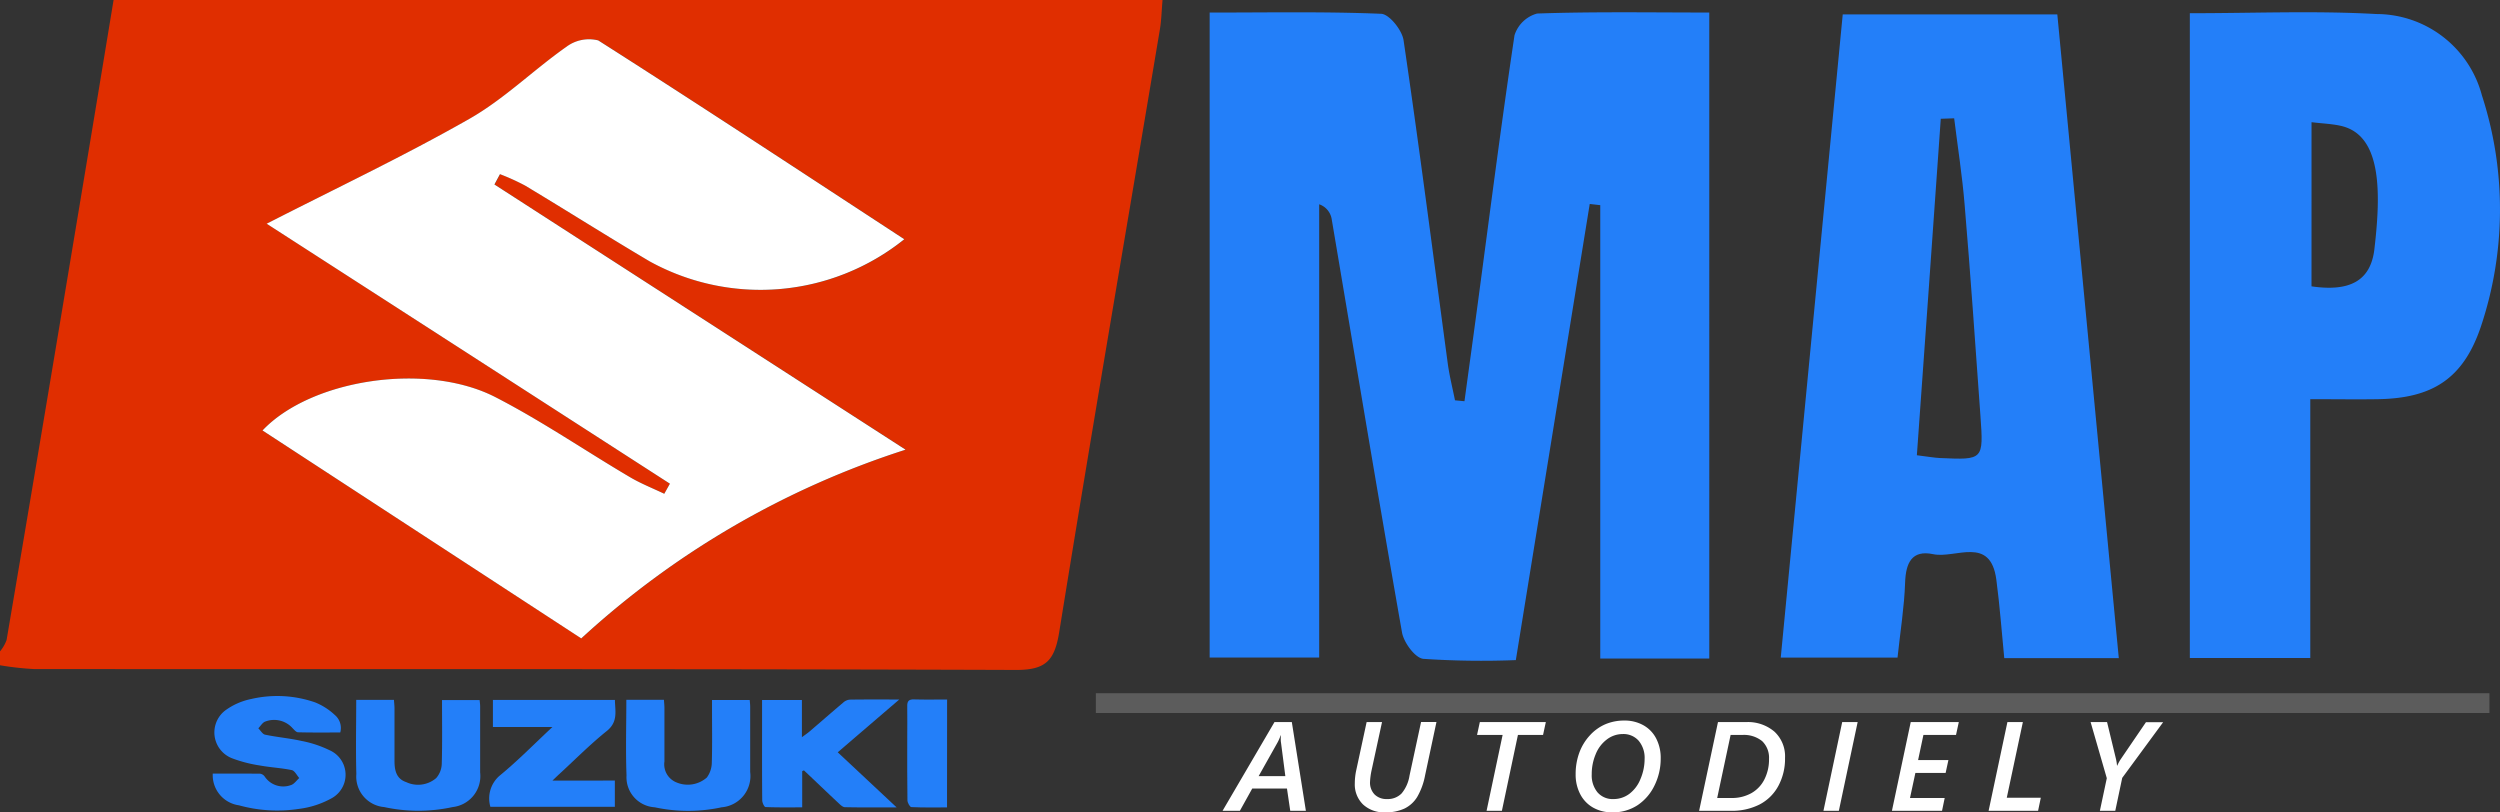 <svg id="homelink" xmlns="http://www.w3.org/2000/svg" width="126.317" height="41.045" viewBox="0 0 126.317 41.045">
  <rect x="0" y="0" width="126.317" height="41.045" fill="#333333" stroke="none"/>
  <g id="Group_1" data-name="Group 1">
    <path id="Path_1" data-name="Path 1" d="M59,154.091v-.7a1.965,1.965,0,0,0,.333-.576q1.616-9.517,3.2-19.038,1.11-6.64,2.206-13.3h53c-.048.559-.056,1.023-.132,1.476-1.7,10.152-3.448,20.3-5.088,30.46-.233,1.447-.681,1.919-2.191,1.914-16.535-.058-33.071-.034-49.606-.044A15.422,15.422,0,0,1,59,154.091Zm33.848-9.175-.286.51c-.581-.279-1.185-.517-1.738-.843-2.266-1.34-4.45-2.833-6.786-4.036-3.507-1.8-9.332-.905-11.776,1.68l16.116,10.506a44.118,44.118,0,0,1,16.386-9.536L83.991,129.8l.28-.522a11.5,11.5,0,0,1,1.267.575c2.1,1.267,4.181,2.583,6.3,3.833a11.605,11.605,0,0,0,12.862-1.12c-5.173-3.381-10.293-6.753-15.463-10.046a1.906,1.906,0,0,0-1.6.315c-1.674,1.174-3.161,2.651-4.923,3.654-3.316,1.887-6.774,3.523-10.231,5.293Z" transform="translate(-59 -120.477)" fill="#e02e00"/>
    <path id="Path_3" data-name="Path 3" d="M117.274,148.523,96.9,135.388c3.457-1.77,6.916-3.406,10.231-5.293,1.762-1,3.25-2.48,4.923-3.654a1.906,1.906,0,0,1,1.6-.315c5.17,3.292,10.29,6.665,15.463,10.046a11.605,11.605,0,0,1-12.862,1.12c-2.115-1.25-4.191-2.566-6.3-3.833a11.509,11.509,0,0,0-1.267-.575l-.28.521,20.774,13.4a44.118,44.118,0,0,0-16.387,9.536L96.689,145.834c2.444-2.585,8.269-3.485,11.776-1.68,2.335,1.2,4.52,2.7,6.786,4.036.552.327,1.157.564,1.738.843Z" transform="translate(-83.426 -124.084)" fill="#fff"/>
    <g id="Group_2" data-name="Group 2" transform="translate(61.12 0.619)">
      <path id="Path_4" data-name="Path 4" d="M257.931,154.893h-5.509V131.987l-.532-.06c-1.238,7.64-2.476,15.28-3.734,23.047a44.334,44.334,0,0,1-4.675-.064c-.414-.045-.986-.822-1.076-1.335-1.226-6.962-2.378-13.937-3.557-20.907a.954.954,0,0,0-.628-.725v22.9h-5.534V122.256c2.952,0,5.812-.055,8.666.062.409.017,1.057.826,1.132,1.337.8,5.437,1.5,10.888,2.233,16.334.085.625.242,1.24.365,1.859l.479.046c.224-1.646.452-3.292.672-4.938.606-4.519,1.181-9.043,1.856-13.551a1.657,1.657,0,0,1,1.141-1.1c2.858-.1,5.72-.051,8.7-.051Z" transform="translate(-232.686 -122.24)" fill="#237ff9"/>
      <path id="Path_5" data-name="Path 5" d="M331.787,155.073H326c-.13-1.321-.225-2.647-.4-3.962-.295-2.244-2.064-1.054-3.19-1.291-1.081-.228-1.386.44-1.42,1.441-.041,1.221-.239,2.438-.383,3.785h-5.9c1.042-10.814,2.083-21.615,3.132-32.5h10.842Zm-10.2-10.251c.61.075.888.128,1.168.14,2.193.1,2.2.094,2.041-2.134-.255-3.561-.5-7.123-.8-10.681-.12-1.454-.348-2.9-.527-4.35l-.677.023C322.4,133.421,322,139.022,321.584,144.822Z" transform="translate(-285.851 -122.438)" fill="#237ff9"/>
      <path id="Path_6" data-name="Path 6" d="M373.423,122.284c3.235,0,6.338-.133,9.422.041a5.525,5.525,0,0,1,5.336,4.11,18.637,18.637,0,0,1-.068,11.731c-.885,2.578-2.425,3.573-5.171,3.619-1.049.018-2.1,0-3.433,0v13.077h-6.086Zm6.148,13.8c1.917.281,2.988-.266,3.177-1.878.334-2.854.384-5.76-1.69-6.23-.434-.1-.887-.114-1.486-.186Z" transform="translate(-323.898 -122.235)" fill="#237ff9"/>
    </g>
  </g>
  <g id="Group_3" data-name="Group 3" transform="translate(10.75 35.172)">
    <path id="Path_7" data-name="Path 7" d="M45.25,473.864c.8,0,1.593,0,2.39.006a.347.347,0,0,1,.232.141,1.126,1.126,0,0,0,1.324.436c.162-.045.285-.234.425-.357-.124-.138-.229-.367-.375-.4-.534-.112-1.086-.136-1.624-.236a6.849,6.849,0,0,1-1.4-.364,1.4,1.4,0,0,1-.346-2.412,3.334,3.334,0,0,1,1.309-.58,5.826,5.826,0,0,1,3.244.172,3.231,3.231,0,0,1,.991.636.859.859,0,0,1,.272.882c-.711,0-1.42.009-2.129-.01-.1,0-.2-.127-.285-.213a1.249,1.249,0,0,0-1.372-.33c-.14.045-.237.224-.354.342.115.112.215.3.348.323.609.126,1.233.18,1.839.316a5.635,5.635,0,0,1,1.408.466,1.354,1.354,0,0,1,.08,2.445,4.539,4.539,0,0,1-1.612.52,7.255,7.255,0,0,1-3.041-.179A1.538,1.538,0,0,1,45.25,473.864Z" transform="translate(-45.25 -469.95)" fill="#237ff9"/>
    <path id="Path_8" data-name="Path 8" d="M238.225,476.574V477.9h-6.289a1.518,1.518,0,0,1,.461-1.567c.906-.74,1.728-1.582,2.676-2.466h-3.009V472.5h6.165c.007.561.173,1.1-.412,1.571-.836.67-1.595,1.438-2.386,2.164-.1.09-.192.182-.36.342Z" transform="translate(-217.909 -472.307)" fill="#237ff9"/>
    <path id="Path_9" data-name="Path 9" d="M417.489,475.838v1.832c-.642,0-1.249.01-1.854-.015-.062,0-.164-.218-.166-.336-.012-1.236-.008-2.473-.008-3.71,0-.447,0-.893,0-1.364h2.013v1.881c.172-.128.279-.2.376-.281.569-.487,1.133-.981,1.705-1.464a.581.581,0,0,1,.323-.153c.8-.013,1.594-.007,2.515-.007l-1.563,1.34-1.546,1.327,2.976,2.784c-.949,0-1.78.008-2.611-.01-.113,0-.237-.124-.333-.214-.583-.545-1.16-1.1-1.738-1.645Z" transform="translate(-387.706 -472.049)" fill="#237ff9"/>
    <path id="Path_10" data-name="Path 10" d="M141.812,472.472h1.906c.01.147.027.291.028.435q0,1.331,0,2.661c0,.467.094.894.59,1.06a1.409,1.409,0,0,0,1.513-.2,1.141,1.141,0,0,0,.285-.73c.031-1.06.013-2.122.013-3.214h1.9c.009.1.026.211.026.318,0,1.112,0,2.224,0,3.336a1.575,1.575,0,0,1-1.393,1.752,8.122,8.122,0,0,1-3.454,0,1.546,1.546,0,0,1-1.408-1.668C141.784,474.99,141.812,473.753,141.812,472.472Z" transform="translate(-134.563 -472.283)" fill="#237ff9"/>
    <path id="Path_11" data-name="Path 11" d="M323.817,472.451h1.9c.009.147.024.279.025.412q0,1.349,0,2.7a.984.984,0,0,0,.6,1.058,1.463,1.463,0,0,0,1.541-.242,1.283,1.283,0,0,0,.251-.711c.029-.924.012-1.849.012-2.773v-.433h1.905c.009.117.023.226.023.334,0,1.1,0,2.2,0,3.3a1.585,1.585,0,0,1-1.442,1.786,8.014,8.014,0,0,1-3.38,0,1.52,1.52,0,0,1-1.426-1.609C323.779,475.01,323.817,473.749,323.817,472.451Z" transform="translate(-302.92 -472.264)" fill="#237ff9"/>
    <path id="Path_12" data-name="Path 12" d="M515.251,477.627c-.609,0-1.2.013-1.8-.016-.076,0-.2-.222-.2-.343-.016-1.024-.01-2.048-.01-3.072,0-.562.009-1.124,0-1.686-.006-.26.087-.349.349-.34.546.017,1.094.005,1.665.005Z" transform="translate(-478.151 -472.003)" fill="#237ff9"/>
  </g>
  <path id="Path_14" data-name="Path 14" d="M2.92-2.562,2.754-3.687H1L.375-2.562H-.5L2.123-7.044H3l.71,4.482ZM2.441-6.153v-.109l.006-.109H2.432a2.16,2.16,0,0,1-.147.344L1.322-4.312h1.35L2.454-6A.738.738,0,0,1,2.441-6.153ZM7.717-2.484a1.548,1.548,0,0,1-1.121-.4A1.412,1.412,0,0,1,6.182-3.95a3.177,3.177,0,0,1,.075-.672l.522-2.422h.778l-.522,2.41a3.542,3.542,0,0,0-.084.613.857.857,0,0,0,.231.634.845.845,0,0,0,.625.231.974.974,0,0,0,.739-.283,1.845,1.845,0,0,0,.4-.9l.584-2.71h.778L9.733-4.353a3.419,3.419,0,0,1-.4,1.094,1.551,1.551,0,0,1-.642.584A2.229,2.229,0,0,1,7.717-2.484Zm7.976-3.91H14.424l-.81,3.832H12.84l.81-3.832H12.358l.141-.65h3.335Zm5.945,1.185a3.064,3.064,0,0,1-.308,1.358,2.5,2.5,0,0,1-.852,1,2.251,2.251,0,0,1-1.291.367,1.912,1.912,0,0,1-.967-.241,1.641,1.641,0,0,1-.65-.681,2.125,2.125,0,0,1-.23-1,3.12,3.12,0,0,1,.184-1.088,2.609,2.609,0,0,1,.536-.88,2.282,2.282,0,0,1,.788-.564,2.418,2.418,0,0,1,.952-.184,1.93,1.93,0,0,1,.961.236,1.608,1.608,0,0,1,.649.672A2.129,2.129,0,0,1,21.638-5.209Zm-.813.028a1.344,1.344,0,0,0-.3-.92,1.022,1.022,0,0,0-.808-.339,1.32,1.32,0,0,0-.792.267,1.74,1.74,0,0,0-.572.752,2.583,2.583,0,0,0-.2,1.016,1.348,1.348,0,0,0,.292.911,1.01,1.01,0,0,0,.808.339,1.327,1.327,0,0,0,.8-.263,1.744,1.744,0,0,0,.564-.753A2.581,2.581,0,0,0,20.825-5.181Zm7.095-.05a2.891,2.891,0,0,1-.338,1.413,2.26,2.26,0,0,1-.947.936,3.056,3.056,0,0,1-1.441.32H23.579l.953-4.482h1.413a2.064,2.064,0,0,1,1.441.484A1.7,1.7,0,0,1,27.92-5.231Zm-.81.059a1.16,1.16,0,0,0-.347-.911,1.461,1.461,0,0,0-1.006-.311H25.17l-.678,3.185h.725a2,2,0,0,0,1-.244,1.637,1.637,0,0,0,.663-.7A2.213,2.213,0,0,0,27.111-5.172Zm3.529,2.61h-.778l.947-4.482h.781Zm5.92-3.832H34.912l-.269,1.269h1.532l-.141.65H34.506l-.272,1.266h1.753l-.134.647H33.321l.95-4.482H36.7Zm4.147,3.832h-2.5l.95-4.482h.781l-.813,3.823h1.719Zm3.9,0h-.778l.35-1.647L43.36-7.044h.831l.456,1.885.031.169.016.144h.013a2.162,2.162,0,0,1,.159-.3l1.291-1.894h.869L44.957-4.225Z" transform="translate(62.272 43.529)" fill="#fff"/>
  <path id="Path_13" data-name="Path 13" d="M0,0H70.413" transform="translate(55.37 35.526)" fill="none" stroke="#fff" stroke-width="1" opacity="0.2"/>
</svg>
